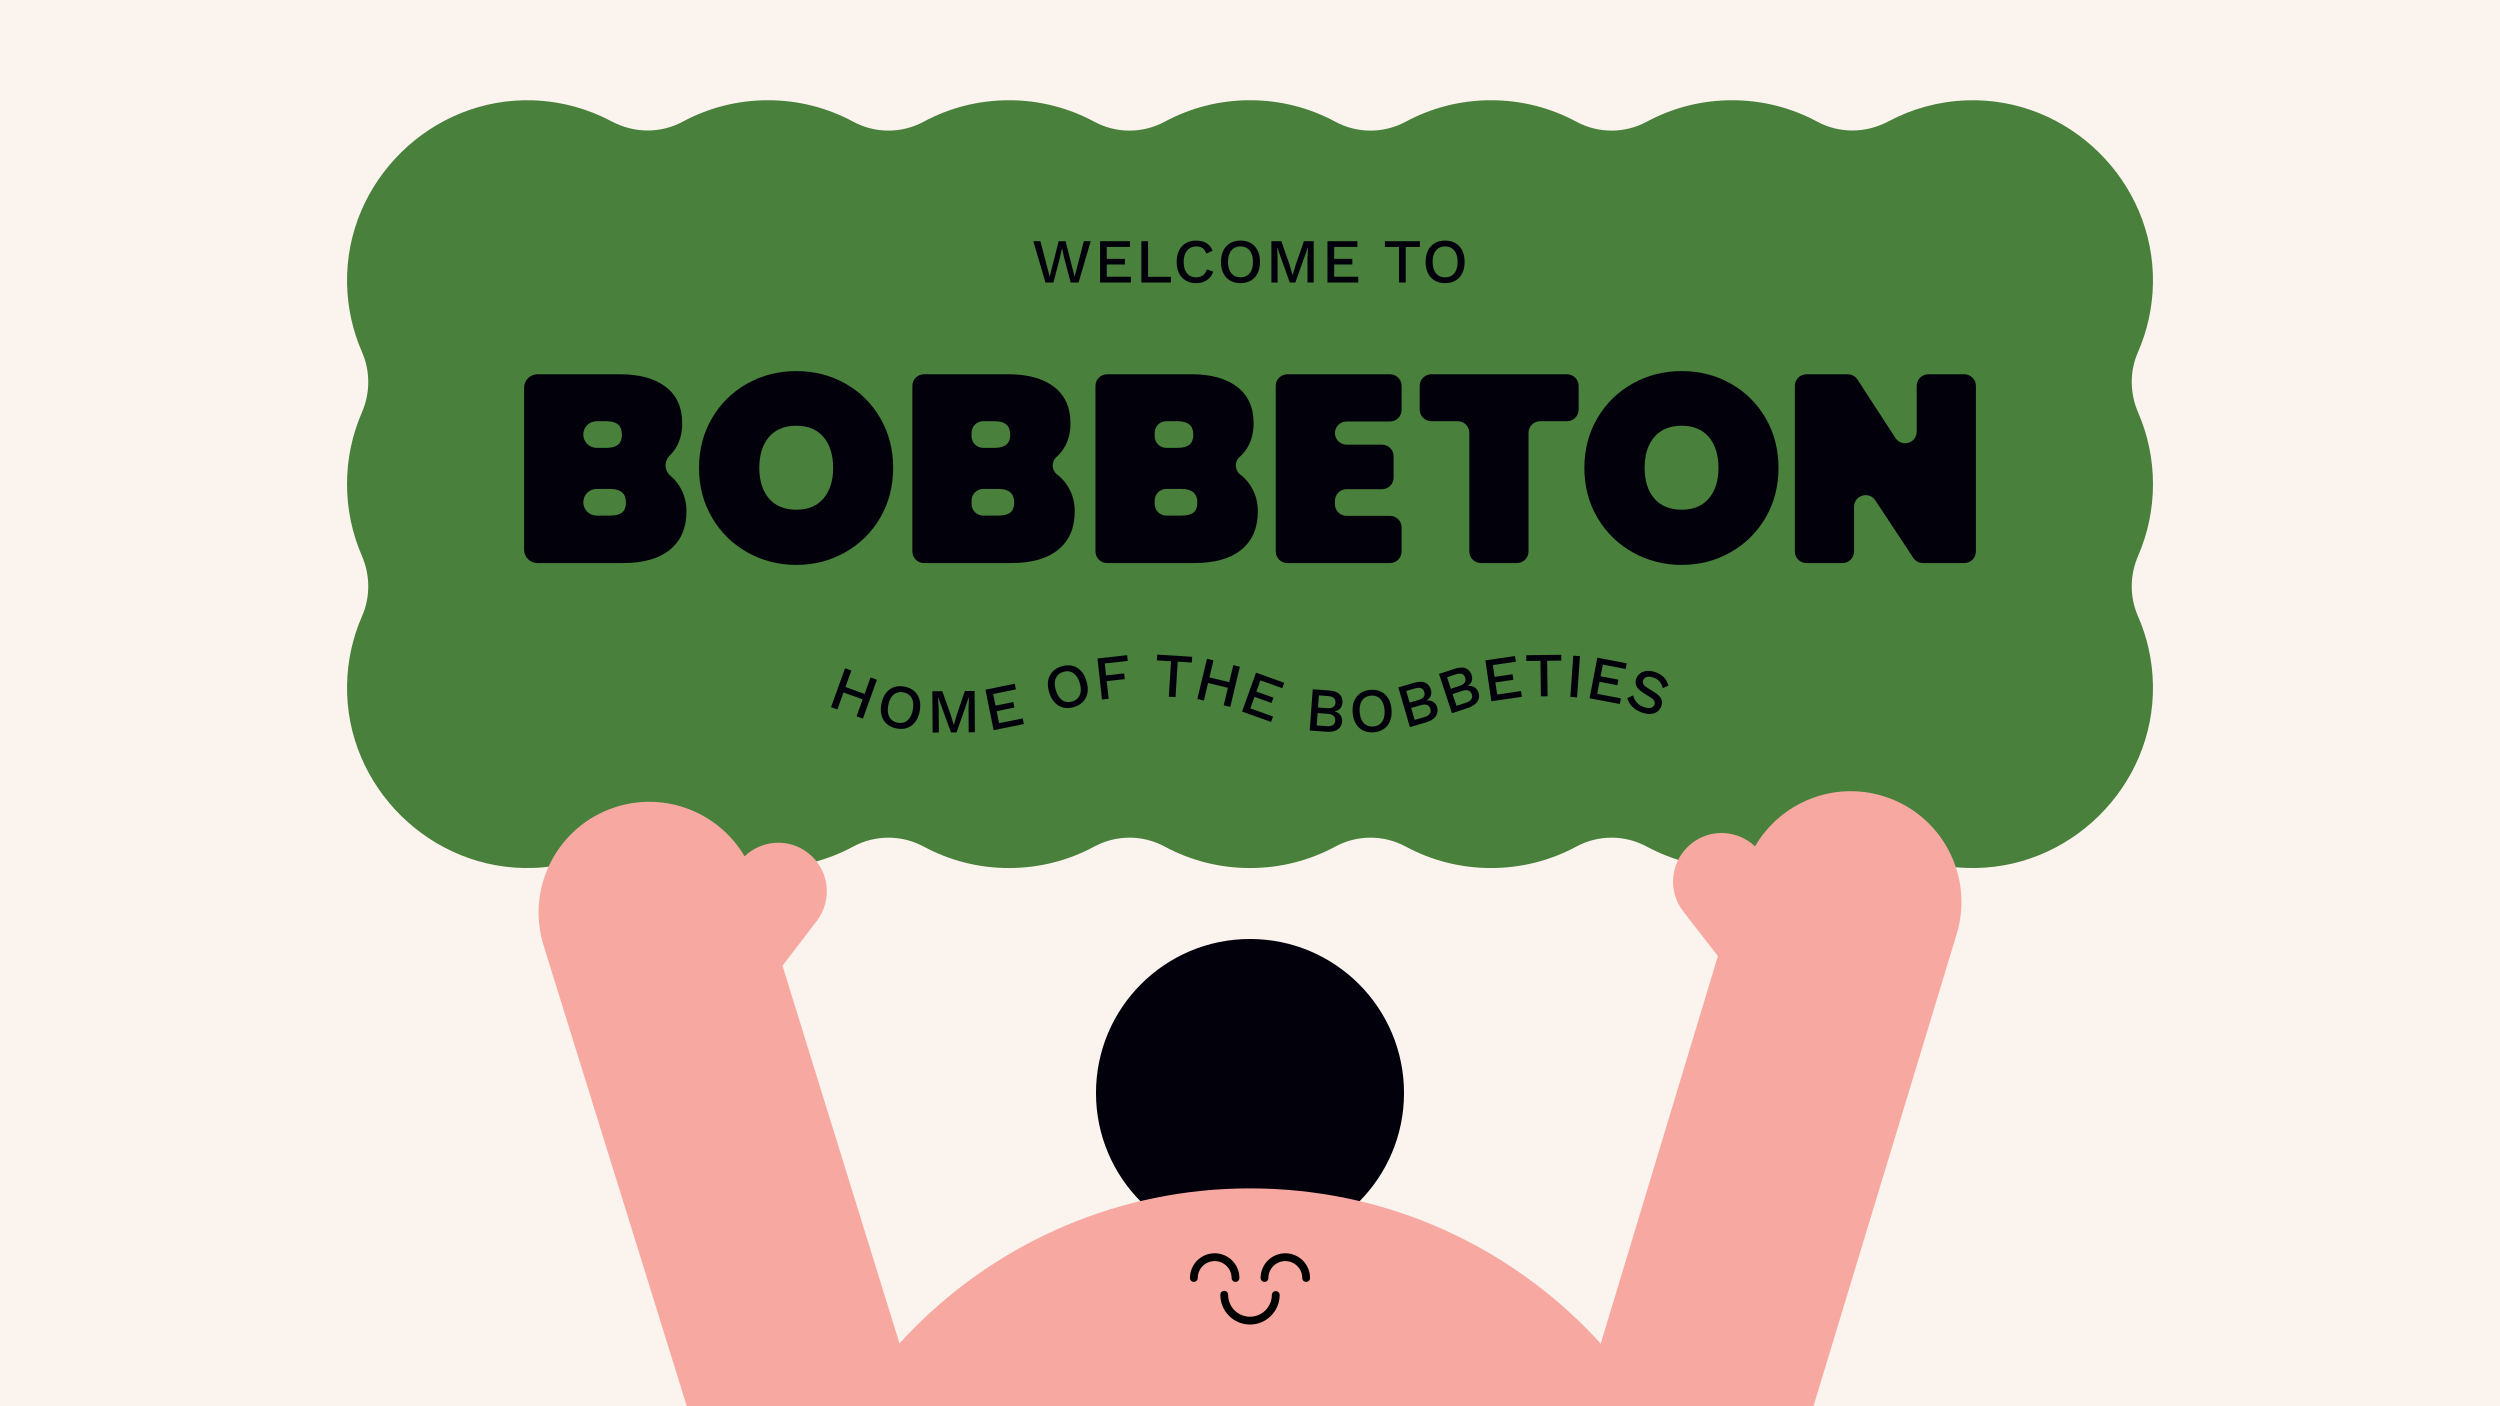 <?xml version="1.0" encoding="UTF-8"?><svg xmlns="http://www.w3.org/2000/svg" viewBox="0 0 1920 1080"><defs><style>.cls-1{fill:#fbf3ed;}.cls-1,.cls-2,.cls-3,.cls-4{stroke-width:0px;}.cls-5{fill:none;stroke:#000;stroke-linecap:round;stroke-linejoin:round;stroke-width:6px;}.cls-2{fill:#01000b;}.cls-3{fill:#48803c;}.cls-4{fill:#f7a8a1;}</style></defs><g id="Layer_2"><rect class="cls-1" x="-60.89" y="-25.41" width="2011.71" height="1131.41"/></g><g id="Layer_1"><circle class="cls-2" cx="960" cy="839.42" r="118.28"/><path class="cls-3" d="M1641.94,270.47c7.09-16.18,11.17-33.98,11.52-52.7,1.47-78.38-64.73-143.46-143.07-140.7-21.64.76-42.01,6.5-60.01,16.11-17.19,9.18-37.57,9.51-54.72.26-19.48-10.5-41.76-16.46-65.44-16.46s-45.98,5.97-65.47,16.47c-16.96,9.15-37.21,9.15-54.17,0-19.48-10.51-41.78-16.47-65.47-16.47s-45.98,5.97-65.47,16.47c-16.96,9.15-37.21,9.15-54.17,0-19.48-10.51-41.78-16.47-65.47-16.47s-45.98,5.97-65.47,16.47c-16.96,9.15-37.21,9.15-54.17,0-19.48-10.51-41.78-16.47-65.47-16.47s-45.98,5.97-65.47,16.47c-16.96,9.15-37.21,9.15-54.17,0-19.48-10.51-41.78-16.47-65.47-16.47s-45.96,5.96-65.44,16.46c-17.15,9.25-37.53,8.91-54.72-.26-18-9.61-38.37-15.35-60.01-16.11-78.35-2.75-144.54,62.32-143.07,140.71.35,18.72,4.43,36.51,11.52,52.7,6.51,14.86,6.26,31.58-.2,46.46-7.3,16.82-11.35,35.38-11.35,54.88s4.05,38.06,11.35,54.88c6.46,14.88,6.71,31.6.2,46.46-7.09,16.18-11.17,33.98-11.52,52.7-1.47,78.38,64.73,143.46,143.07,140.71,21.64-.76,42.01-6.5,60.01-16.11,17.19-9.18,37.57-9.51,54.72-.26,19.48,10.5,41.76,16.46,65.44,16.46s45.98-5.97,65.47-16.47c16.96-9.15,37.21-9.15,54.17,0,19.48,10.51,41.78,16.47,65.47,16.47s45.98-5.97,65.47-16.47c16.96-9.15,37.21-9.15,54.17,0,19.48,10.51,41.78,16.47,65.47,16.47s45.98-5.97,65.47-16.47c16.96-9.15,37.21-9.15,54.17,0,19.48,10.51,41.78,16.47,65.47,16.47s45.98-5.97,65.47-16.47c16.96-9.15,37.21-9.15,54.17,0,19.48,10.51,41.78,16.47,65.47,16.47s45.96-5.96,65.44-16.46c17.15-9.25,37.53-8.91,54.72.26,18,9.61,38.37,15.35,60.01,16.11,78.35,2.75,144.54-62.32,143.07-140.7-.35-18.72-4.43-36.52-11.52-52.7-6.51-14.86-6.26-31.58.2-46.46,7.3-16.82,11.35-35.38,11.35-54.88s-4.05-38.06-11.35-54.88c-6.46-14.88-6.71-31.6-.2-46.46Z"/><path class="cls-4" d="M472.86,619.8c38.54-12.27,79.3,4.4,99,37.83,13.08-12.54,33.62-14.14,48.47-2.79,16.4,12.54,19.52,36,6.98,52.4l-26.37,34.47,158.48,511.4c14.25,44.76-10.48,92.59-55.23,106.84-44.76,14.25-92.59-10.48-106.84-55.23l-179.71-578.08c-14.25-44.76,10.48-92.59,55.23-106.84Z"/><path class="cls-4" d="M1446.58,611.49c-38.62-12.01-79.27,4.95-98.73,38.51-13.17-12.45-33.72-13.91-48.48-2.45-16.31,12.65-19.28,36.14-6.62,52.45l26.6,34.29-154.96,512.47c-13.94,44.85,11.11,92.52,55.96,106.46,44.85,13.94,92.52-11.11,106.46-55.96l175.74-579.3c13.94-44.85-11.11-92.52-55.96-106.46Z"/><path class="cls-4" d="M596.16,1276.51c0-200.94,162.9-363.84,363.84-363.84s363.84,162.9,363.84,363.84"/><path class="cls-2" d="M802.92,216.98l-9.33-31.73h5.43l7.12,27.26,6.92-27.26h5.29l6.97,27.31,7.07-27.31h5.24l-9.28,31.73h-6.06l-5.05-19.04-1.59-7.31h-.05l-1.59,7.31-5,19.04h-6.11Z"/><path class="cls-2" d="M844.84,216.98v-31.73h22.98v4.42h-17.83v9.13h13.94v4.33h-13.94v9.42h18.51v4.42h-23.65Z"/><path class="cls-2" d="M881.71,212.56h17.5v4.42h-22.64v-31.73h5.14v27.31Z"/><path class="cls-2" d="M931.76,208.57c-.64,1.92-1.6,3.55-2.88,4.88-1.28,1.33-2.79,2.33-4.52,3-1.73.67-3.64,1.01-5.72,1.01-3.05,0-5.69-.66-7.93-1.97-2.24-1.31-3.97-3.19-5.19-5.62-1.22-2.44-1.83-5.35-1.83-8.75s.61-6.31,1.83-8.75c1.22-2.44,2.95-4.31,5.19-5.62,2.24-1.31,4.87-1.97,7.88-1.97,2.08,0,3.97.29,5.65.87,1.68.58,3.12,1.44,4.3,2.6s2.1,2.6,2.74,4.33l-4.86,2.16c-.64-1.89-1.57-3.28-2.79-4.16-1.22-.88-2.8-1.32-4.76-1.32s-3.67.46-5.14,1.39c-1.47.93-2.62,2.28-3.44,4.04-.82,1.76-1.23,3.91-1.23,6.44s.38,4.64,1.15,6.42c.77,1.78,1.88,3.13,3.32,4.06,1.44.93,3.17,1.39,5.19,1.39s3.65-.5,5.07-1.51c1.43-1.01,2.44-2.52,3.05-4.54l4.9,1.63Z"/><path class="cls-2" d="M952.67,184.77c3.08,0,5.74.66,7.98,1.97,2.24,1.31,3.97,3.19,5.19,5.62,1.22,2.44,1.83,5.35,1.83,8.75s-.61,6.31-1.83,8.75c-1.22,2.44-2.95,4.31-5.19,5.62-2.24,1.31-4.9,1.97-7.98,1.97s-5.69-.66-7.93-1.97c-2.24-1.31-3.97-3.19-5.19-5.62-1.22-2.44-1.83-5.35-1.83-8.75s.61-6.31,1.83-8.75c1.22-2.44,2.95-4.31,5.19-5.62,2.24-1.31,4.89-1.97,7.93-1.97ZM952.67,189.25c-1.99,0-3.69.46-5.12,1.39-1.43.93-2.52,2.28-3.29,4.04-.77,1.76-1.15,3.91-1.15,6.44s.38,4.64,1.15,6.42c.77,1.78,1.87,3.13,3.29,4.06,1.43.93,3.13,1.39,5.12,1.39s3.74-.46,5.17-1.39c1.43-.93,2.52-2.28,3.29-4.06.77-1.78,1.15-3.92,1.15-6.42s-.38-4.68-1.15-6.44c-.77-1.76-1.87-3.11-3.29-4.04-1.43-.93-3.15-1.39-5.17-1.39Z"/><path class="cls-2" d="M1008.91,185.26v31.73h-4.76v-18.36l.38-8.75h-.05l-9.66,27.11h-4.28l-9.66-27.11h-.05l.38,8.75v18.36h-4.76v-31.73h7.64l6.39,18.36,2.21,7.55h.1l2.26-7.55,6.35-18.36h7.5Z"/><path class="cls-2" d="M1019.49,216.98v-31.73h22.98v4.42h-17.83v9.13h13.94v4.33h-13.94v9.42h18.51v4.42h-23.65Z"/><path class="cls-2" d="M1090.45,185.26v4.42h-10.86v27.31h-5.14v-27.31h-10.86v-4.42h26.87Z"/><path class="cls-2" d="M1109.82,184.77c3.08,0,5.74.66,7.98,1.97,2.24,1.31,3.97,3.19,5.19,5.62,1.22,2.44,1.83,5.35,1.83,8.75s-.61,6.31-1.83,8.75c-1.22,2.44-2.95,4.31-5.19,5.62-2.24,1.31-4.9,1.97-7.98,1.97s-5.69-.66-7.93-1.97c-2.24-1.31-3.97-3.19-5.19-5.62-1.22-2.44-1.83-5.35-1.83-8.75s.61-6.31,1.83-8.75c1.22-2.44,2.95-4.31,5.19-5.62,2.24-1.31,4.89-1.97,7.93-1.97ZM1109.82,189.25c-1.99,0-3.69.46-5.12,1.39-1.43.93-2.52,2.28-3.29,4.04-.77,1.76-1.15,3.91-1.15,6.44s.38,4.64,1.15,6.42c.77,1.78,1.87,3.13,3.29,4.06,1.43.93,3.13,1.39,5.12,1.39s3.74-.46,5.17-1.39c1.43-.93,2.52-2.28,3.29-4.06.77-1.78,1.15-3.92,1.15-6.42s-.38-4.68-1.15-6.44c-.77-1.76-1.87-3.11-3.29-4.04-1.43-.93-3.15-1.39-5.17-1.39Z"/><path class="cls-2" d="M519.94,370.68c4.84,6.35,7.27,13.69,7.27,22.01,0,12.7-4.2,22.49-12.59,29.39-8.4,6.9-20.45,10.34-36.14,10.34h-65.73c-5.65,0-10.24-4.58-10.24-10.24v-124.5c0-5.65,4.58-10.24,10.24-10.24h63.68c14.74,0,26.35,3.21,34.81,9.63,8.46,6.42,12.7,15.77,12.7,28.05,0,8.47-2.22,15.6-6.65,21.4-.94,1.22-1.94,2.36-3,3.41-4.48,4.42-4.14,11.51.69,15.55,1.84,1.54,3.5,3.27,4.97,5.2ZM447.96,333.72c0,5.65,4.58,10.24,10.24,10.24h7.37c4.1,0,7.13-.82,9.11-2.46,1.98-1.64,2.97-4.16,2.97-7.58s-.99-6.18-2.97-7.88c-1.98-1.7-5.02-2.56-9.11-2.56h-7.37c-5.65,0-10.24,4.58-10.24,10.24h0ZM477.76,393.62c1.98-1.57,2.97-4.13,2.97-7.68,0-6.96-4.03-10.44-12.08-10.44h-10.44c-5.65,0-10.24,4.58-10.24,10.24h0c0,5.65,4.58,10.24,10.24,10.24h10.44c4.1,0,7.13-.78,9.11-2.36Z"/><path class="cls-2" d="M574.02,424.23c-11.4-6.42-20.45-15.29-27.13-26.62-6.69-11.33-10.03-24.09-10.03-38.29s3.34-26.96,10.03-38.29c6.69-11.33,15.73-20.17,27.13-26.52,11.4-6.35,23.92-9.52,37.58-9.52s26.14,3.17,37.47,9.52c11.33,6.35,20.3,15.19,26.93,26.52,6.62,11.33,9.93,24.1,9.93,38.29s-3.31,26.96-9.93,38.29c-6.62,11.33-15.63,20.21-27.03,26.62-11.4,6.42-23.86,9.62-37.37,9.62s-26.18-3.21-37.58-9.62ZM632.49,382.76c4.91-5.8,7.37-13.62,7.37-23.45s-2.46-17.85-7.37-23.65c-4.91-5.8-11.88-8.7-20.89-8.7s-16.18,2.9-21.09,8.7c-4.91,5.81-7.37,13.69-7.37,23.65s2.46,17.65,7.37,23.45c4.91,5.8,11.94,8.7,21.09,8.7s15.97-2.9,20.89-8.7Z"/><path class="cls-2" d="M818.13,370.68c4.84,6.35,7.27,13.69,7.27,22.01,0,12.7-4.2,22.49-12.59,29.39-8.4,6.9-20.45,10.34-36.14,10.34h-67.06c-4.92,0-8.91-3.99-8.91-8.91v-127.16c0-4.92,3.99-8.91,8.91-8.91h65.01c14.74,0,26.35,3.21,34.81,9.63,8.46,6.42,12.7,15.77,12.7,28.05,0,8.47-2.22,15.6-6.65,21.4-1.26,1.65-2.64,3.14-4.14,4.48-4.09,3.64-3.76,10.21.61,13.51,2.33,1.76,4.4,3.82,6.19,6.17ZM746.16,335.05c0,4.92,3.99,8.91,8.91,8.91h8.7c4.1,0,7.13-.82,9.11-2.46,1.98-1.64,2.97-4.16,2.97-7.58s-.99-6.18-2.97-7.88c-1.98-1.7-5.02-2.56-9.11-2.56h-8.7c-4.92,0-8.91,3.99-8.91,8.91v2.66ZM775.95,393.62c1.98-1.57,2.97-4.13,2.97-7.68,0-6.96-4.03-10.44-12.08-10.44h-11.77c-4.92,0-8.91,3.99-8.91,8.91v2.66c0,4.92,3.99,8.91,8.91,8.91h11.77c4.1,0,7.13-.78,9.11-2.36Z"/><path class="cls-2" d="M958.76,370.68c4.84,6.35,7.27,13.69,7.27,22.01,0,12.7-4.2,22.49-12.59,29.39-8.4,6.9-20.45,10.34-36.14,10.34h-67.06c-4.92,0-8.91-3.99-8.91-8.91v-127.16c0-4.92,3.99-8.91,8.91-8.91h65.01c14.74,0,26.35,3.21,34.81,9.63,8.46,6.42,12.7,15.77,12.7,28.05,0,8.47-2.22,15.6-6.65,21.4-1.26,1.65-2.64,3.14-4.14,4.48-4.09,3.64-3.76,10.21.61,13.51,2.33,1.76,4.4,3.82,6.19,6.17ZM886.78,335.05c0,4.92,3.99,8.91,8.91,8.91h8.7c4.1,0,7.13-.82,9.11-2.46,1.98-1.64,2.97-4.16,2.97-7.58s-.99-6.18-2.97-7.88c-1.98-1.7-5.02-2.56-9.11-2.56h-8.7c-4.92,0-8.91,3.99-8.91,8.91v2.66ZM916.58,393.62c1.98-1.57,2.97-4.13,2.97-7.68,0-6.96-4.03-10.44-12.08-10.44h-11.77c-4.92,0-8.91,3.99-8.91,8.91v2.66c0,4.92,3.99,8.91,8.91,8.91h11.77c4.1,0,7.13-.78,9.11-2.36Z"/><path class="cls-2" d="M1025.23,332.59h0c0,4.92,3.99,8.91,8.91,8.91h27.23c4.92,0,8.91,3.99,8.91,8.91v16.38c0,4.92-3.99,8.91-8.91,8.91h-27.23c-4.92,0-8.91,3.99-8.91,8.91v2.66c0,4.92,3.99,8.91,8.91,8.91h33.38c4.92,0,8.91,3.99,8.91,8.91v18.43c0,4.92-3.99,8.91-8.91,8.91h-78.84c-4.92,0-8.91-3.99-8.91-8.91v-127.16c0-4.92,3.99-8.91,8.91-8.91h78.84c4.92,0,8.91,3.99,8.91,8.91v18.43c0,4.92-3.99,8.91-8.91,8.91h-33.38c-4.92,0-8.91,3.99-8.91,8.91Z"/><path class="cls-2" d="M1212.39,296.35v18.22c0,4.92-3.99,8.91-8.91,8.91h-20.68c-4.92,0-8.91,3.99-8.91,8.91v91.12c0,4.92-3.99,8.91-8.91,8.91h-27.64c-4.92,0-8.91-3.99-8.91-8.91v-91.12c0-4.92-3.99-8.91-8.91-8.91h-20.27c-4.92,0-8.91-3.99-8.91-8.91v-18.22c0-4.92,3.99-8.91,8.91-8.91h104.23c4.92,0,8.91,3.99,8.91,8.91Z"/><path class="cls-2" d="M1253.96,424.23c-11.4-6.42-20.45-15.29-27.13-26.62-6.69-11.33-10.03-24.09-10.03-38.29s3.34-26.96,10.03-38.29c6.69-11.33,15.73-20.17,27.13-26.52,11.4-6.35,23.92-9.52,37.58-9.52s26.14,3.17,37.47,9.52c11.33,6.35,20.3,15.19,26.93,26.52,6.62,11.33,9.93,24.1,9.93,38.29s-3.31,26.96-9.93,38.29c-6.62,11.33-15.63,20.21-27.03,26.62-11.4,6.42-23.86,9.62-37.37,9.62s-26.18-3.21-37.58-9.62ZM1312.42,382.76c4.91-5.8,7.37-13.62,7.37-23.45s-2.46-17.85-7.37-23.65c-4.91-5.8-11.88-8.7-20.89-8.7s-16.18,2.9-21.09,8.7c-4.91,5.81-7.37,13.69-7.37,23.65s2.46,17.65,7.37,23.45c4.91,5.8,11.94,8.7,21.09,8.7s15.97-2.9,20.89-8.7Z"/><path class="cls-2" d="M1508.59,432.42h-31.76c-2.99,0-5.79-1.5-7.43-4l-29.14-44.14c-4.87-7.37-16.34-3.93-16.34,4.91v34.33c0,4.92-3.99,8.91-8.91,8.91h-27.64c-4.92,0-8.91-3.99-8.91-8.91v-127.16c0-4.92,3.99-8.91,8.91-8.91h31.71c3.02,0,5.83,1.53,7.47,4.06l29.11,44.84c4.83,7.44,16.38,4.02,16.38-4.85v-35.14c0-4.92,3.99-8.91,8.91-8.91h27.64c4.92,0,8.91,3.99,8.91,8.91v127.16c0,4.92-3.99,8.91-8.91,8.91Z"/><path class="cls-2" d="M653.84,514.98l-10.75,29.85-4.84-1.74,10.75-29.85,4.84,1.74ZM666.47,533.83l-1.5,4.16-19.58-7.05,1.5-4.16,19.58,7.05ZM673.47,522.05l-10.75,29.85-4.88-1.76,10.75-29.85,4.88,1.76Z"/><path class="cls-2" d="M694.69,527.34c3.02.58,5.51,1.73,7.46,3.45,1.95,1.72,3.3,3.88,4.03,6.51.73,2.62.78,5.6.14,8.94-.64,3.34-1.79,6.08-3.45,8.24-1.66,2.16-3.71,3.67-6.16,4.54-2.45.87-5.19,1.01-8.21.42-2.99-.58-5.46-1.72-7.42-3.44-1.95-1.72-3.3-3.88-4.03-6.51-.74-2.62-.78-5.6-.14-8.94.64-3.34,1.79-6.08,3.45-8.25,1.66-2.16,3.71-3.67,6.16-4.54,2.45-.87,5.17-1.01,8.16-.43ZM693.84,531.73c-1.95-.38-3.71-.24-5.29.4-1.58.64-2.91,1.76-4,3.34-1.09,1.59-1.87,3.62-2.35,6.11-.47,2.45-.5,4.63-.08,6.52.42,1.89,1.24,3.43,2.46,4.61,1.22,1.18,2.81,1.96,4.76,2.34,1.98.38,3.76.25,5.34-.39,1.58-.64,2.91-1.76,4-3.36,1.09-1.6,1.88-3.63,2.35-6.08.48-2.49.51-4.67.09-6.54-.42-1.88-1.24-3.41-2.47-4.59-1.22-1.18-2.83-1.97-4.81-2.35Z"/><path class="cls-2" d="M748.49,530.66l.23,31.73-4.76.03-.13-18.36.32-8.75h-.05l-9.46,27.18-4.28.03-9.86-27.04h-.05s.45,8.75.45,8.75l.13,18.36-4.76.03-.23-31.73,7.64-.06,6.53,18.32,2.27,7.53h.1s2.2-7.56,2.2-7.56l6.21-18.41,7.5-.05Z"/><path class="cls-2" d="M763.12,560.76l-6.31-31.09,22.52-4.57.88,4.33-17.48,3.55,1.82,8.95,13.66-2.77.86,4.24-13.66,2.77,1.88,9.23,18.14-3.68.88,4.33-23.18,4.71Z"/><path class="cls-2" d="M815.32,511.73c2.95-.89,5.68-1.03,8.21-.42,2.53.61,4.73,1.9,6.6,3.88,1.87,1.98,3.3,4.6,4.28,7.85s1.24,6.22.78,8.9c-.46,2.68-1.58,4.98-3.34,6.89-1.77,1.91-4.12,3.3-7.07,4.19-2.92.88-5.64,1.02-8.16.41-2.53-.61-4.73-1.9-6.6-3.88-1.87-1.98-3.3-4.6-4.28-7.85-.98-3.25-1.24-6.22-.78-8.9.46-2.68,1.58-4.98,3.34-6.89,1.77-1.91,4.11-3.3,7.02-4.18ZM816.61,516.01c-1.9.57-3.4,1.51-4.5,2.81-1.1,1.3-1.76,2.91-1.98,4.82-.23,1.91.03,4.08.76,6.5.72,2.39,1.71,4.33,2.96,5.81,1.25,1.48,2.69,2.46,4.33,2.94,1.63.48,3.4.43,5.3-.15,1.93-.58,3.45-1.53,4.54-2.83,1.1-1.3,1.76-2.92,1.98-4.84.22-1.93-.03-4.08-.75-6.48-.73-2.42-1.72-4.37-2.97-5.83-1.25-1.46-2.69-2.44-4.32-2.91-1.63-.48-3.42-.42-5.35.16Z"/><path class="cls-2" d="M866.13,507.58l-17.68,1.95,1.01,9.17,13.86-1.53.48,4.4-13.86,1.53,1.5,13.57-5.11.56-3.48-31.54,22.79-2.51.48,4.4Z"/><path class="cls-2" d="M915.59,504.42l-.27,4.41-10.84-.67-1.68,27.25-5.13-.32,1.68-27.25-10.84-.67.27-4.41,26.82,1.66Z"/><path class="cls-2" d="M931.94,507.17l-7.37,30.86-5-1.2,7.37-30.86,5,1.2ZM946.58,524.51l-1.03,4.3-20.25-4.84,1.03-4.3,20.25,4.84ZM952.23,512.02l-7.37,30.86-5.05-1.21,7.37-30.86,5.05,1.21Z"/><path class="cls-2" d="M953.92,546.47l10.72-29.86,21.63,7.77-1.5,4.16-16.79-6.03-3.09,8.6,13.12,4.71-1.46,4.07-13.12-4.71-3.18,8.87,17.42,6.25-1.5,4.16-22.26-7.99Z"/><path class="cls-2" d="M1005.86,561.01l2.33-31.64,12.47.92c3.8.28,6.53,1.25,8.17,2.92,1.64,1.66,2.37,3.85,2.17,6.57-.12,1.66-.71,3.1-1.77,4.33-1.05,1.22-2.52,1.94-4.4,2.16v.05c2.02.47,3.55,1.43,4.58,2.87,1.03,1.44,1.49,3.06,1.35,4.85-.2,2.72-1.35,4.79-3.45,6.21-2.1,1.42-5.03,1.99-8.8,1.71l-12.66-.93ZM1011.21,557.12l7.86.58c2.01.15,3.55-.15,4.62-.91,1.07-.76,1.66-1.89,1.77-3.39.11-1.5-.31-2.71-1.25-3.61-.95-.9-2.42-1.43-4.44-1.58l-7.86-.58-.7,9.49ZM1012.22,543.36l7.05.52c4.03.3,6.16-1.1,6.38-4.21.23-3.1-1.67-4.8-5.7-5.1l-7.05-.52-.69,9.3Z"/><path class="cls-2" d="M1052.63,529.8c3.07-.21,5.77.27,8.1,1.42,2.33,1.16,4.18,2.91,5.56,5.26,1.38,2.35,2.19,5.22,2.42,8.61.23,3.39-.18,6.34-1.23,8.85-1.05,2.51-2.65,4.5-4.8,5.96-2.15,1.46-4.76,2.3-7.83,2.51-3.04.21-5.72-.27-8.05-1.43-2.33-1.16-4.18-2.91-5.56-5.26-1.38-2.35-2.19-5.22-2.42-8.61-.23-3.39.18-6.34,1.23-8.85,1.05-2.51,2.65-4.5,4.8-5.96,2.15-1.46,4.74-2.3,7.78-2.5ZM1052.94,534.26c-1.98.13-3.65.71-5.01,1.74-1.36,1.02-2.36,2.44-3.01,4.25-.65,1.81-.89,3.98-.71,6.51.17,2.49.7,4.6,1.59,6.32.89,1.72,2.07,3,3.56,3.83,1.49.83,3.22,1.18,5.2,1.04,2.01-.14,3.7-.72,5.06-1.74,1.36-1.02,2.36-2.45,3.01-4.28.65-1.83.88-3.99.71-6.48-.17-2.53-.7-4.64-1.59-6.35-.89-1.71-2.07-2.97-3.56-3.81-1.49-.83-3.24-1.18-5.25-1.04Z"/><path class="cls-2" d="M1082.8,558.39l-8.88-30.46,12-3.5c3.66-1.07,6.55-1.11,8.68-.12,2.12.98,3.56,2.78,4.33,5.4.47,1.6.42,3.16-.14,4.67-.56,1.52-1.68,2.7-3.37,3.56v.05c2.07-.27,3.84.1,5.31,1.08,1.47.99,2.46,2.35,2.96,4.07.76,2.62.41,4.96-1.06,7.02-1.47,2.06-4.02,3.62-7.65,4.68l-12.18,3.55ZM1082.59,539.62l6.78-1.98c3.88-1.13,5.38-3.19,4.51-6.17-.87-2.98-3.24-3.91-7.12-2.78l-6.78,1.98,2.61,8.95ZM1086.45,552.87l7.57-2.21c1.94-.56,3.28-1.39,4.01-2.47.74-1.08.89-2.35.47-3.79-.42-1.45-1.23-2.43-2.44-2.95-1.2-.52-2.77-.49-4.71.07l-7.57,2.21,2.66,9.14Z"/><path class="cls-2" d="M1115.12,547.73l-9.95-30.13,11.87-3.92c3.62-1.2,6.51-1.34,8.67-.43,2.16.91,3.66,2.66,4.52,5.24.52,1.58.53,3.14.02,4.67-.51,1.53-1.59,2.76-3.24,3.68v.05c2.06-.34,3.84-.04,5.35.9,1.51.94,2.54,2.26,3.1,3.96.85,2.59.58,4.94-.81,7.05-1.39,2.11-3.89,3.76-7.48,4.95l-12.05,3.98ZM1114.25,528.98l6.71-2.22c3.83-1.27,5.26-3.37,4.29-6.33-.97-2.95-3.38-3.8-7.21-2.53l-6.71,2.21,2.92,8.86ZM1118.57,542.08l7.49-2.47c1.92-.63,3.22-1.5,3.92-2.61.7-1.11.81-2.38.34-3.81-.47-1.43-1.32-2.38-2.54-2.86-1.22-.47-2.79-.4-4.71.24l-7.49,2.47,2.98,9.04Z"/><path class="cls-2" d="M1145.37,538.54l-4.6-31.39,22.74-3.34.64,4.38-17.65,2.59,1.33,9.04,13.79-2.02.63,4.28-13.79,2.02,1.37,9.32,18.31-2.69.64,4.38-23.4,3.43Z"/><path class="cls-2" d="M1199.02,502.9l.05,4.42-10.86.13.34,27.3-5.14.06-.34-27.3-10.86.13-.05-4.42,26.87-.33Z"/><path class="cls-2" d="M1213.4,503.93l-2.24,31.65-5.13-.36,2.24-31.65,5.13.36Z"/><path class="cls-2" d="M1220.78,536.28l5.97-31.16,22.57,4.32-.83,4.34-17.52-3.36-1.72,8.97,13.69,2.62-.81,4.25-13.69-2.62-1.77,9.25,18.18,3.48-.83,4.34-23.23-4.45Z"/><path class="cls-2" d="M1271.53,516.28c2.69.96,4.83,2.29,6.44,4,1.6,1.71,2.74,3.79,3.4,6.23l-4.37,1.97c-.53-2.16-1.37-3.88-2.53-5.16-1.16-1.28-2.72-2.27-4.69-2.97-1.45-.52-2.71-.74-3.79-.68-1.08.06-1.95.34-2.62.83-.67.49-1.15,1.15-1.44,1.96-.33.94-.3,1.87.1,2.79.4.93,1.42,1.9,3.07,2.93l5.59,3.52c2.67,1.66,4.38,3.36,5.13,5.09.75,1.73.77,3.59.06,5.58-.66,1.84-1.72,3.27-3.2,4.27s-3.23,1.56-5.26,1.65c-2.02.1-4.23-.28-6.61-1.13-2.11-.75-3.92-1.7-5.42-2.84-1.5-1.14-2.71-2.41-3.65-3.8-.94-1.39-1.6-2.83-1.98-4.33l4.54-2.16c.26,1.28.72,2.51,1.39,3.68.67,1.17,1.57,2.22,2.69,3.12,1.12.91,2.47,1.64,4.04,2.2,1.39.49,2.65.75,3.78.78s2.07-.19,2.83-.65c.76-.46,1.3-1.15,1.62-2.05.31-.88.29-1.75-.06-2.62-.35-.87-1.26-1.78-2.74-2.71l-6.04-3.83c-1.67-1.04-2.97-2.13-3.89-3.27-.92-1.14-1.48-2.34-1.69-3.58-.2-1.25-.08-2.52.39-3.82.6-1.69,1.61-3.06,3.02-4.11,1.41-1.05,3.14-1.67,5.18-1.88,2.05-.21,4.28.12,6.69.98Z"/><path class="cls-5" d="M916.88,981.5c0-8.83,7.16-15.99,15.99-15.99,8.83,0,15.99,7.16,15.99,15.99"/><path class="cls-5" d="M971.14,981.5c0-8.83,7.16-15.99,15.99-15.99,8.83,0,15.99,7.16,15.99,15.99"/><path class="cls-5" d="M940.21,994.34c-.06,10.93,8.75,19.84,19.68,19.9,10.93.06,19.84-8.75,19.9-19.68"/></g></svg>